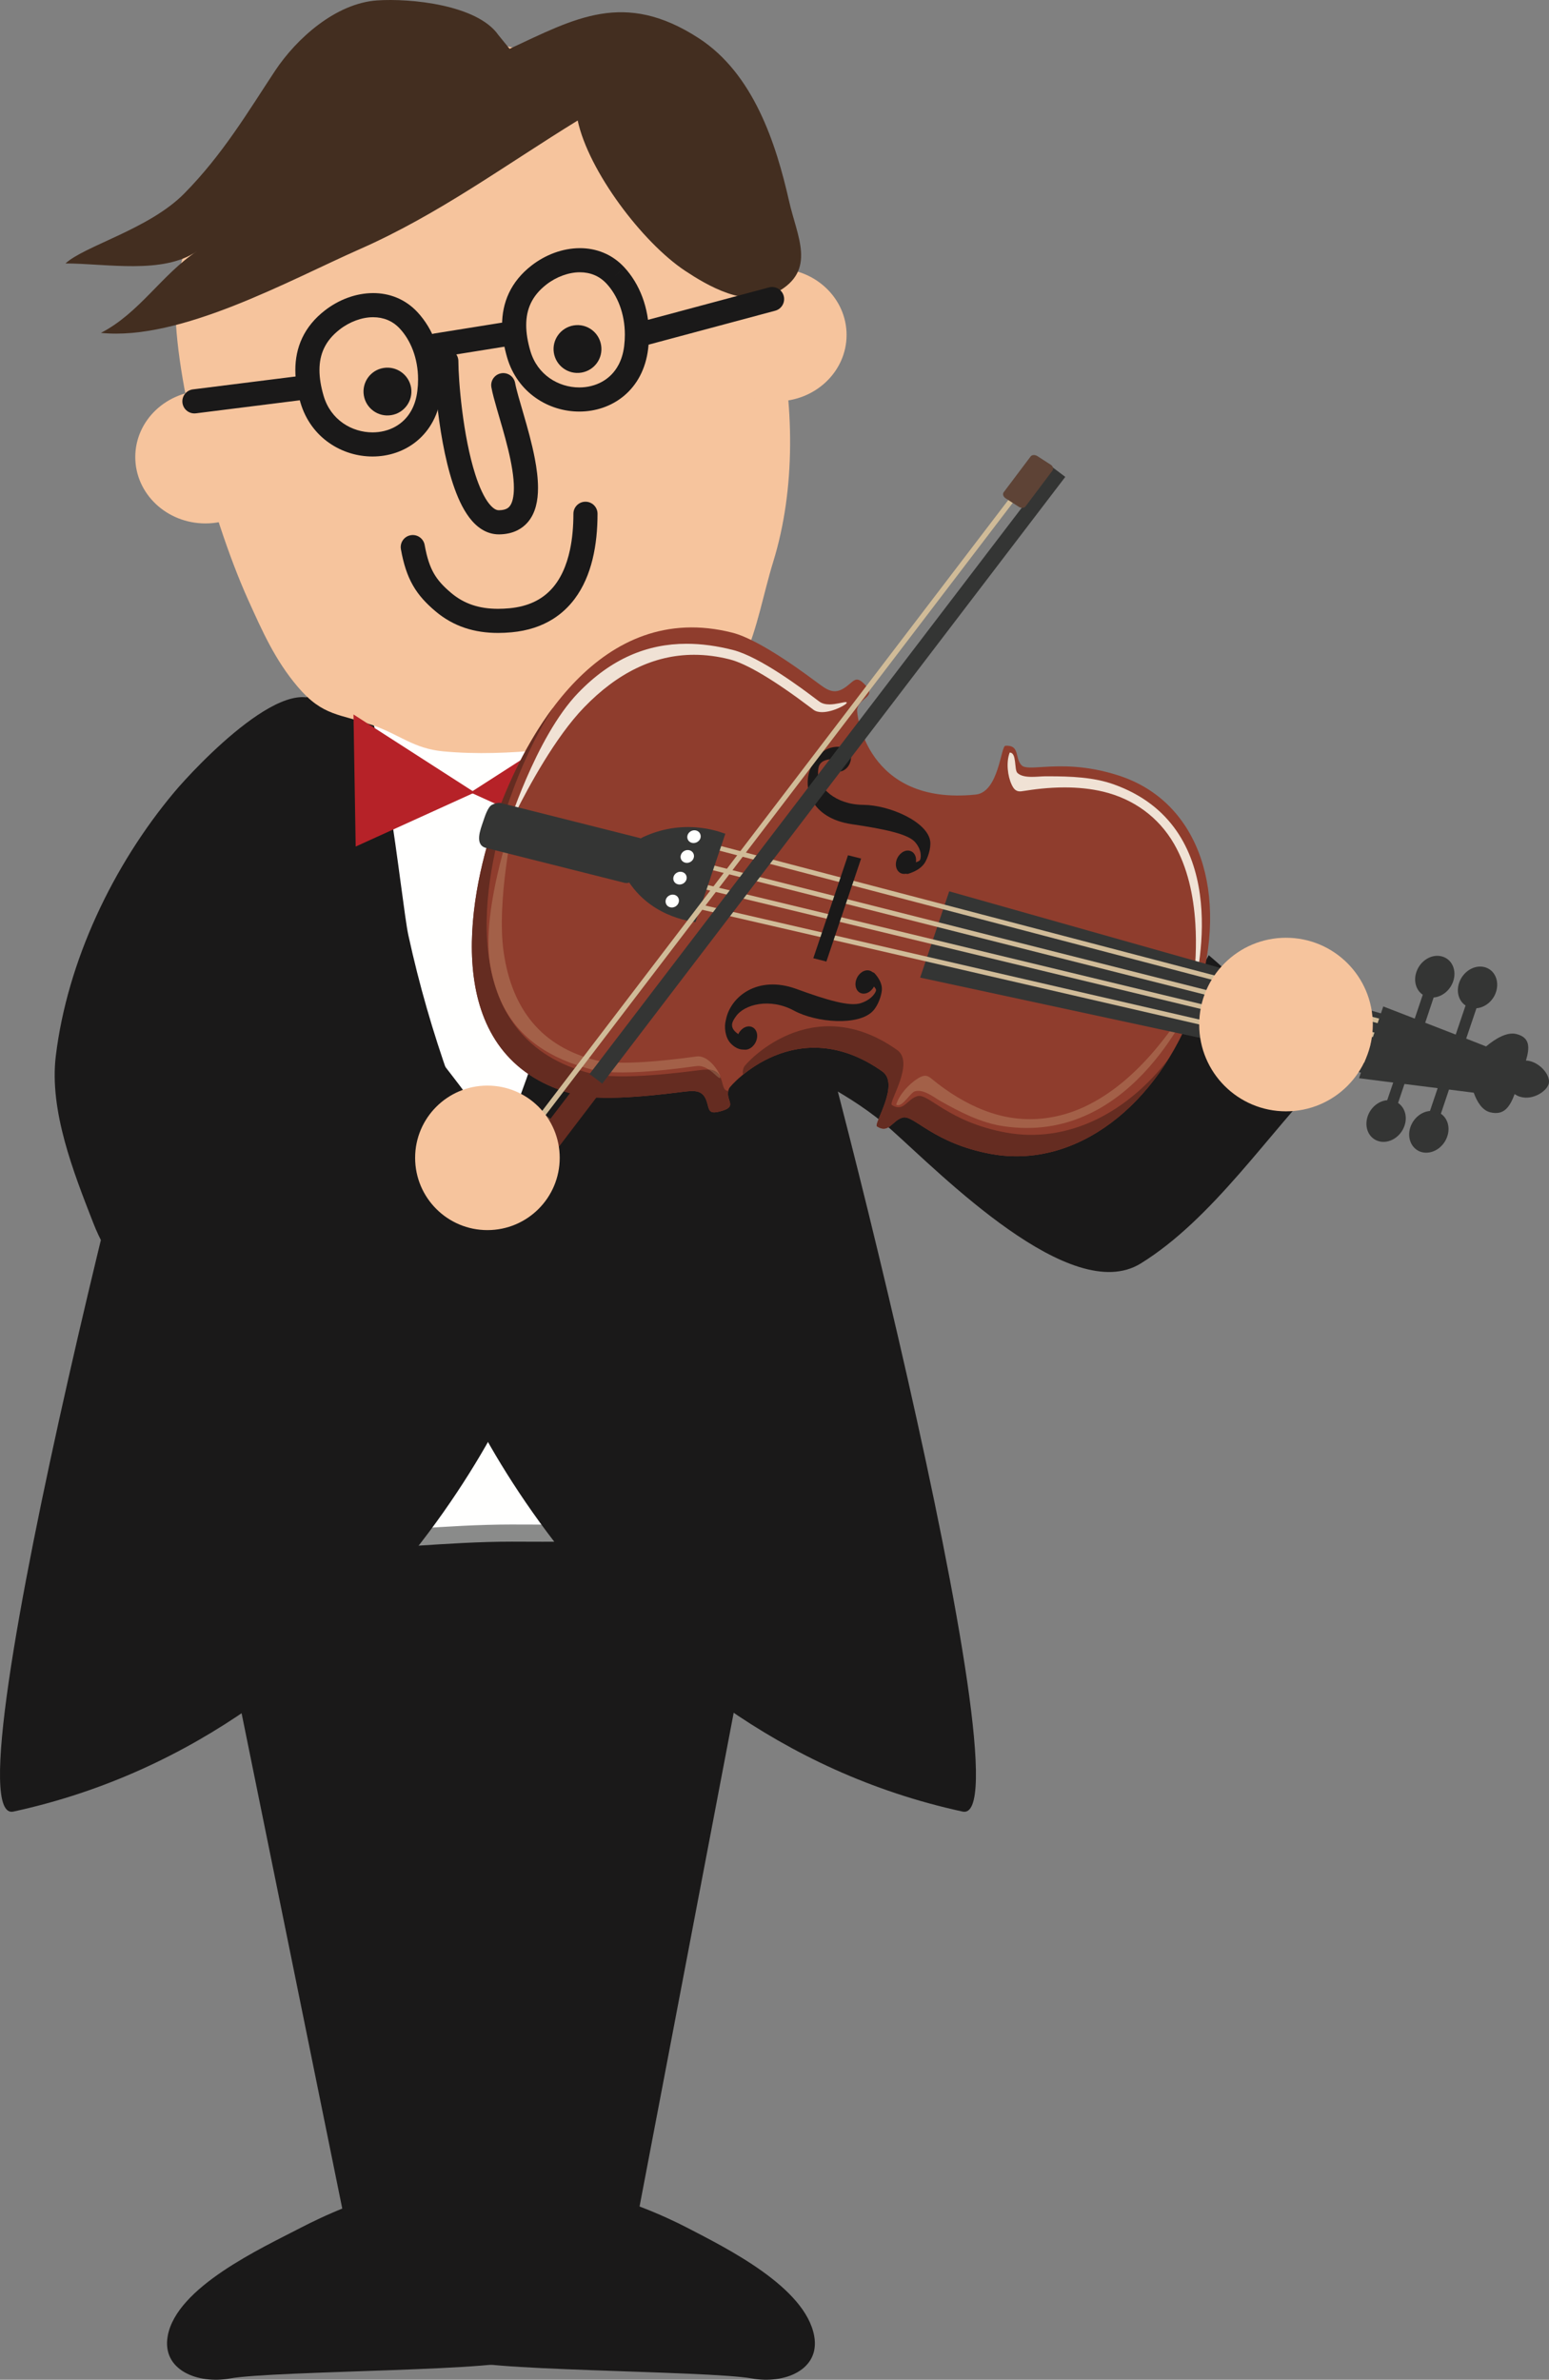 <?xml version="1.0" encoding="UTF-8"?>
<!DOCTYPE svg  PUBLIC '-//W3C//DTD SVG 1.1//EN'  'http://www.w3.org/Graphics/SVG/1.1/DTD/svg11.dtd'>
<svg version="1.1" viewBox="0 0 365.45 561.42" xmlns="http://www.w3.org/2000/svg">
<rect x="0" y="0" width="365.45" height="561.42" fill="#808080" stroke="none"/>
<defs>
<linearGradient id="a" x1="222.39" x2="222.89" y1="154.72" y2="155.1" gradientUnits="userSpaceOnUse">
<stop stop-color="#8F3E2D" offset="0"/>
<stop stop-color="#A05E34" offset="1"/>
</linearGradient>
</defs>
<path d="m82.619 530.24-29.18-143.57 62.618-51.865v196.2l-33.438-0.762" fill="#1A1919"/>
<path d="m122 524.48c-10.088-18.105-40.869-4.218-51.074 1.094-9.239 4.805-29.287 13.975-31.358 25.527-1.445 8.047 7.09 11.397 14.688 10.02 10.39-1.914 68.301-1.729 68.301-4.805 0-4.648 1.709-27.783-0.557-31.836" fill="#1A1919"/>
<path d="m149.04 530.24 38.467-201.76-71.895 1.27v201.25l33.428-0.762" fill="#1A1919"/>
<path d="m109.65 524.48c10.098-18.105 42.305-4.218 52.52 1.094 9.238 4.805 27.832 13.975 29.922 25.527 1.455 8.047-7.1 11.397-14.688 10.02-10.39-1.914-68.3-1.729-68.3-4.805 0-4.648-1.719-27.783 0.546-31.836" fill="#1A1919"/>
<path d="m143.57 153.69c-10.947-6.328-28.154-4.502-37.793 2.637-5.898 4.385-10.048 9.385-17.158 12.041-7.187 2.695-14.082 5.811-21.142 8.594-2.627 1.035-6.807 0.742-8.887 2.441-1.963 1.582-3.281 6.807-4.326 9.112-2.207 4.814-4.229 9.697-6.455 14.492-6.055 13.144-15.088 30.01-16.495 44.599-1.542 16.192 3.311 32.041-0.273 48.184-2.402 10.879-7.676 19.209-7.685 30.332 0 9.541 2.001 21.572-3.252 30.186 7.168 2.822 14.746 1.591 22.226 3.046 8.428 1.661 16.113 3.682 25.196 4.141 10.053 0.51 20.107-0.154 30.24-0.819 7.899-0.518 15.847-1.036 23.881-0.997 17.793 0.088 35.664-0.108 53.359-2.032 7.812-0.859 19.424-1.113 26.25-5.634 8.525-5.616 4.805-13.985 3.184-23.526-3.233-19.013-4.727-39.111-9.043-57.763-7.246-31.319-15.879-60.723-31.387-88.555-5.156-9.229-9.18-21.758-17.656-28.574-0.86-0.694-1.797-1.328-2.784-1.905" fill="#FFFFFE"/>
<path d="m143.57 153.69 1.013-1.752c-4.981-2.873-10.991-4.137-17.034-4.141-4.201 0-8.425 0.615-12.36 1.779-3.935 1.166-7.582 2.879-10.616 5.125l-3e-3 2e-3c-3.062 2.279-5.599 4.65-8.182 6.712-2.586 2.067-5.196 3.83-8.477 5.057l-2e-3 1e-3c-7.27 2.727-14.175 5.848-21.175 8.606-0.455 0.181-1.093 0.339-1.825 0.471-1.1 0.202-2.398 0.349-3.709 0.628-0.657 0.141-1.321 0.316-1.978 0.572-0.656 0.257-1.311 0.596-1.912 1.086l0.01-8e-3c-0.821 0.673-1.364 1.488-1.856 2.359-0.724 1.307-1.289 2.785-1.791 4.156-0.494 1.361-0.931 2.634-1.252 3.336l3e-3 -8e-3c-2.227 4.86-4.248 9.74-6.451 14.483l-2e-3 6e-3c-3.006 6.527-6.793 14.057-10.021 21.828-3.226 7.777-5.909 15.793-6.65 23.424-0.231 2.425-0.322 4.83-0.322 7.216 6e-3 9.423 1.398 18.561 1.391 27.532 0 4.429-0.332 8.814-1.304 13.191v2e-3c-1.154 5.24-3.035 9.961-4.683 14.868-1.642 4.901-3.045 10.012-3.05 15.899 2e-3 4.247 0.376 8.827 0.374 13.3 1e-3 2.932-0.159 5.812-0.661 8.492-0.5 2.683-1.337 5.158-2.669 7.342-0.313 0.512-0.382 1.129-0.191 1.698 0.191 0.568 0.619 1.018 1.177 1.238 3.91 1.537 7.831 1.941 11.615 2.173 3.789 0.228 7.459 0.292 10.967 0.978l-5e-3 -1e-3c8.343 1.639 16.153 3.701 25.484 4.176 2.532 0.128 5.058 0.183 7.581 0.183 15.308-5e-3 30.478-2.006 45.794-2.001 0.278 0 0.554 1e-3 0.828 4e-3h0.011c2.12 0.01 4.242 0.017 6.366 0.017 15.718-1e-3 31.517-0.353 47.222-2.06h2e-3c3.826-0.423 8.726-0.702 13.585-1.456 4.861-0.766 9.714-1.971 13.561-4.503l-4e-3 3e-3c2.318-1.521 3.956-3.34 4.956-5.359 1.004-2.018 1.356-4.171 1.354-6.312-2e-3 -2.263-0.377-4.543-0.835-6.856-0.46-2.313-1.008-4.66-1.409-7.028-3.216-18.885-4.707-39.019-9.067-57.881-7.263-31.387-15.942-60.997-31.59-89.083l-2e-3 -2e-3c-2.502-4.472-4.799-9.909-7.559-15.149-2.768-5.236-6.006-10.316-10.595-14.015l2e-3 1e-3c-0.949-0.766-1.97-1.455-3.033-2.076l-8e-3 -5e-3 -1.013 1.752-1.02 1.747c0.909 0.532 1.764 1.112 2.533 1.732l2e-3 2e-3c3.888 3.117 6.899 7.71 9.552 12.75 2.659 5.035 4.952 10.478 7.606 15.235l-1e-3 -2e-3c15.367 27.577 23.954 56.776 31.183 88.026 4.273 18.442 5.77 38.504 9.019 57.646 0.43 2.526 0.99 4.918 1.43 7.138 0.443 2.22 0.76 4.265 0.758 6.068-2e-3 1.716-0.274 3.186-0.932 4.51-0.662 1.323-1.723 2.566-3.557 3.78l-5e-3 3e-3c-2.979 1.989-7.345 3.172-11.948 3.879-4.606 0.717-9.419 0.995-13.405 1.432l2e-3 -1e-3c-15.474 1.682-31.126 2.037-46.784 2.036-2.116 0-4.231-6e-3 -6.347-0.016h0.011c-0.292-3e-3 -0.581-4e-3 -0.869-4e-3 -15.665 5e-3 -30.843 2.005-45.794 2-2.465 0-4.923-0.053-7.376-0.177-8.833-0.444-16.395-2.424-24.907-4.105l-4e-3 -1e-3c-3.973-0.769-7.832-0.818-11.494-1.044-3.668-0.222-7.12-0.615-10.378-1.9l-0.741 1.884 1.727 1.053c1.65-2.705 2.626-5.67 3.193-8.706 0.567-3.038 0.729-6.158 0.73-9.235-2e-3 -4.688-0.377-9.292-0.375-13.298 5e-3 -5.234 1.244-9.85 2.841-14.615 1.591-4.758 3.549-9.641 4.797-15.281v2e-3c1.053-4.747 1.399-9.438 1.399-14.068-6e-3 -9.38-1.398-18.517-1.391-27.532 0-2.283 0.088-4.559 0.304-6.83 0.666-6.957 3.202-14.668 6.358-22.258 3.154-7.594 6.91-15.069 9.96-21.687l-3e-3 6e-3c2.25-4.847 4.273-9.733 6.459-14.501l4e-3 -8e-3c0.311-0.689 0.596-1.477 0.902-2.325 0.454-1.267 0.946-2.662 1.469-3.819 0.26-0.577 0.528-1.092 0.779-1.483 0.248-0.394 0.486-0.655 0.603-0.744l0.01-9e-3c0.236-0.196 0.649-0.411 1.223-0.589 0.857-0.273 2.031-0.451 3.275-0.64 1.248-0.198 2.566-0.397 3.851-0.897 7.121-2.808 14.005-5.918 21.111-8.581l-2e-3 1e-3c3.828-1.429 6.847-3.495 9.588-5.688 2.745-2.198 5.233-4.519 8.069-6.625l-3e-3 2e-3c2.571-1.906 5.806-3.447 9.356-4.496 3.548-1.051 7.407-1.613 11.211-1.613 5.478-4e-3 10.826 1.173 15.008 3.598l-7e-3 -5e-3 1.02-1.747" fill="#8A8B8A"/>
<path d="m83.527 161.36c-17.5-4.795-32.353 39.395-37.998 50.821-5.41 10.937-58.877 218.77-42.383 215.2 86.641-18.799 123.59-105.55 124.28-116.11 0.547-8.418-4.375-16.25-7.813-23.77-10.322-22.51-18.125-43.242-23.281-66.924-1.601-7.334-6.387-57.48-12.803-59.209" fill="#1A1919"/>
<path d="m146.71 161.36c17.519-4.794 32.373 39.395 38.017 50.821 5.411 10.937 58.868 218.77 42.383 215.2-86.64-18.799-123.6-105.55-124.28-116.11-0.547-8.418 4.375-16.25 7.813-23.77 10.322-22.51 18.105-43.242 23.271-66.924 1.602-7.334 6.396-57.48 12.793-59.209" fill="#1A1919"/>
<path d="m61.975 207.24c2.734-10.869 22.773-26.953 14.814-39.736-7.295-11.709-30.986 13.769-35.713 19.424-14.394 17.187-25.195 39.814-27.91 62.197-1.572 12.91 4.209 27.519 8.809 39.316 6.211 16.035 22.929 32.08 41.796 28.272 21.553-4.346 39.864-26.377 59.502-35.879-4.423-12.569-15.009-24.727-22.939-35.322-11.66 5.664-24.434 14.111-37.344 15.625-2.959-14.678-4.687-39.434-1.015-53.897" fill="#1A1919"/>
<path d="m101.33 11.572c-6.309 1.572-12.373 4.17-17.344 6.64-5.078 2.539-9.638 3.594-13.964 7.53-4.278 3.867-8.536 7.714-12.217 12.499-8.057 10.479-15.479 17.881-16.338 31.279-1.055 16.592 7.949 51.7 17.051 71.934 3.349 7.402 6.328 14.209 11.709 20.557 6.005 7.089 9.882 6.308 18.076 9.209 6.113 2.197 9.365 5.381 16.24 6.035 15.83 1.484 31.572-1.406 47.256-2.989 13.984-1.415 17.793-5.439 23.73-18.925 3.262-7.364 4.561-15.244 6.895-22.822 10.605-34.337-1.055-80.674-22.227-102.44-6.562-6.729-15.888-12.706-25-14.698-5.781-1.269-12.285-4.062-18.047-4.941-5.087-0.801-10.527-0.196-15.82 1.133" fill="#F6C49D"/>
<path d="m96.994 91.483c0.488 3.077-1.621 5.967-4.687 6.455-3.086 0.498-5.977-1.591-6.475-4.677-0.488-3.086 1.602-5.967 4.678-6.455 3.076-0.489 5.976 1.601 6.484 4.677" fill="#1A1919"/>
<path d="m141.82 81.454c0.498 3.076-1.591 5.957-4.677 6.455-3.077 0.498-5.977-1.592-6.475-4.678-0.488-3.076 1.621-5.966 4.697-6.464 3.076-0.499 5.967 1.601 6.455 4.687" fill="#1A1919"/>
<path d="m96.428 75.604-2.087 1.935c2.52 2.71 4.298 6.959 4.294 11.969 0 0.88-0.054 1.784-0.169 2.711l-1e-3 8e-3c-0.212 1.76-0.683 3.219-1.322 4.433-0.961 1.818-2.299 3.114-3.891 4.004-1.59 0.885-3.448 1.342-5.359 1.341-2.438 2e-3 -4.935-0.747-6.992-2.189-2.058-1.448-3.699-3.547-4.555-6.44l1e-3 4e-3c-0.637-2.176-0.978-4.223-0.977-6.08 3e-3 -1.902 0.345-3.594 1.082-5.152 0.743-1.557 1.889-3.017 3.682-4.412l6e-3 -4e-3c2.322-1.819 5.259-2.906 7.898-2.895 1.197 0 2.332 0.21 3.381 0.643 1.049 0.435 2.022 1.088 2.919 2.056l3e-3 3e-3 2.087-1.935 2.09-1.932c-1.441-1.561-3.132-2.715-4.927-3.454-1.797-0.741-3.687-1.074-5.553-1.073-4.134 0.011-8.15 1.578-11.397 4.097l6e-3 -4e-3c-2.41 1.863-4.197 4.06-5.337 6.47-1.145 2.41-1.634 4.996-1.632 7.592 2e-3 2.545 0.457 5.111 1.205 7.677l2e-3 3e-3c1.206 4.129 3.693 7.368 6.753 9.5 3.061 2.139 6.671 3.215 10.255 3.217 3.741 1e-3 7.503-1.186 10.508-3.692 1.5-1.25 2.797-2.826 3.779-4.693 0.983-1.866 1.65-4.017 1.937-6.405l-1e-3 8e-3c0.142-1.154 0.211-2.292 0.211-3.407-4e-3 -6.345-2.22-11.954-5.812-15.839l3e-3 3e-3 -2.09 1.932" fill="#1A1919"/>
<path d="m145.2 64.999-2.089 1.932c2.539 2.739 4.312 6.987 4.309 12.028 0 0.871-0.052 1.766-0.163 2.683l1e-3 -5e-3c-0.215 1.757-0.687 3.214-1.327 4.426-0.963 1.816-2.303 3.111-3.897 4-1.591 0.884-3.451 1.34-5.364 1.34-2.44 2e-3 -4.939-0.747-6.996-2.188-2.059-1.448-3.7-3.544-4.556-6.435l2e-3 5e-3c-0.637-2.177-0.976-4.225-0.975-6.081 2e-3 -1.905 0.345-3.6 1.081-5.16 0.742-1.56 1.886-3.021 3.674-4.415l-2e-3 1e-3c2.329-1.817 5.277-2.906 7.921-2.895 1.197 1e-3 2.332 0.21 3.379 0.642 1.047 0.434 2.017 1.086 2.91 2.052l3e-3 2e-3 2.089-1.932 2.092-1.929c-1.438-1.562-3.128-2.716-4.923-3.454-1.795-0.742-3.685-1.073-5.55-1.073-4.138 0.011-8.158 1.577-11.41 4.091l-3e-3 1e-3c-2.404 1.865-4.187 4.063-5.325 6.473-1.142 2.41-1.63 4.997-1.628 7.596 1e-3 2.543 0.454 5.109 1.203 7.676l1e-3 5e-3c1.207 4.127 3.695 7.364 6.756 9.495 3.062 2.138 6.673 3.213 10.257 3.215 3.741 1e-3 7.503-1.185 10.51-3.686 1.501-1.248 2.8-2.822 3.784-4.686 0.985-1.865 1.655-4.013 1.944-6.398l1e-3 -4e-3c0.137-1.14 0.203-2.262 0.203-3.362-3e-3 -6.367-2.217-11.987-5.822-15.892l2e-3 3e-3 -2.092 1.929" fill="#1A1919"/>
<path d="m103.39 84.293 16.26-2.607c1.552-0.249 2.608-1.709 2.359-3.261s-1.709-2.608-3.26-2.36l-16.26 2.608c-1.552 0.249-2.609 1.709-2.36 3.261s1.709 2.608 3.261 2.359" fill="#1A1919"/>
<path d="m184.42 183.79c10.625 7.588 18.066 15.098 27.52 24.6 7.49 7.529 12.949 16.289 19.472 24.638 4.16 5.323 8.184 18.33 13.692 21.641 6.23 3.721 15.781-6.729 21.386-11.553 5.43-4.707 15.606-11.66 18.682-17.773 9.853 8.301 18.447 18.701 27.588 28.213-13.438 13.701-26.621 34.013-43.643 44.521-16.455 10.186-47.158-21.142-58.838-31.553-18.769-16.738-46.679-20.664-61.377-42.627-7.519-11.191-8.759-30.302-3.037-42.509 9.864-20.996 25.879-6.67 38.555 2.402" fill="#1A1919"/>
<path d="m65.012 107.82c0 8.662-7.412 15.664-16.543 15.664-9.151 0-16.553-7.002-16.553-15.664 0-8.652 7.402-15.664 16.553-15.664 9.131 0 16.543 7.012 16.543 15.664" fill="#F6C49D"/>
<path d="m199.73 79.022c0 8.643-7.403 15.664-16.543 15.664-9.131 0-16.543-7.021-16.543-15.664 0-8.662 7.412-15.673 16.543-15.673 9.14 0 16.543 7.011 16.543 15.673" fill="#F6C49D"/>
<path d="m112 186.95-28.604-18.398 0.518 31.162 28.086-12.764" fill="#B62228"/>
<path d="m111 186.95 28.604-18.398-0.518 31.162-28.086-12.764" fill="#B62228"/>
<path d="m135.94 258.3c6.954 1.757 22.52-0.41 25.303-0.743 3.057-0.371 4.746-0.322 5.596 2.618 0.537 1.914 0.43 2.832 3.633 1.845 3.691-1.132 0.332-2.607 1.562-5.273 0.41-0.85 15.957-18.242 36.123-3.984 4.258 3.027-2.158 12.422-1.24 12.978 2.812 1.797 3.594-1.455 6.074-2.099 2.588-0.694 7.207 6.113 20.86 8.603 20.048 3.652 39.355-11.523 47.959-35.088h0.029c0.019-0.107 0.068-0.205 0.117-0.322 0.088-0.283 0.176-0.557 0.274-0.83 0.087-0.283 0.185-0.567 0.273-0.821 0.039-0.126 0.078-0.224 0.117-0.322l-0.039-0.029c7.402-23.877 0.557-45.635-18.603-51.856-7.777-2.53-13.798-2.287-17.772-2.045-2.714 0.166-4.474 0.331-5.187-0.386-1.68-1.719-0.313-4.815-3.809-4.61-1.113 0.059-1.543 10.948-7.012 11.514-25.879 2.676-28.183-19.228-27.978-20.137 0.605-2.802 4.482-2.841 2.099-5.517-2.099-2.334-2.578-1.514-4.218-0.156-2.539 2.099-4.141 1.718-6.495-0.02-2.158-1.562-13.916-10.635-20.869-12.373-31.035-7.842-48.681 23.574-55.82 43.838-0.02 0.127-0.059 0.224-0.107 0.332-0.088 0.264-0.186 0.537-0.284 0.83-0.087 0.273-0.175 0.557-0.283 0.84-0.029 0.097-0.049 0.215-0.097 0.312h0.019c-6.611 20.401-11.27 55.078 19.775 62.901" fill="#8F3D2D"/>
<path d="m237.35 267.19c-13.662-2.5-18.282-9.296-20.86-8.603-2.48 0.635-3.261 3.906-6.074 2.109-0.918-0.556 5.498-9.97 1.24-12.988-20.166-14.268-35.722 3.145-36.123 4.004-0.322 0.683-0.332 1.289-0.234 1.826 5.615-4.58 17.988-11.299 32.861-0.771 4.258 3.027-2.158 12.422-1.24 12.978 2.812 1.797 3.594-1.455 6.074-2.099 2.588-0.694 7.207 6.113 20.86 8.603 16.152 2.939 31.835-6.348 41.826-22.422-9.932 12.91-23.955 19.981-38.33 17.363" fill="#652C21"/>
<path d="m161.24 257.56c3.057-0.371 4.746-0.322 5.596 2.618 0.537 1.914 0.43 2.832 3.633 1.845 3.398-1.054 0.82-2.373 1.367-4.658-1.074-0.058-1.133-0.908-1.523-2.256-0.831-2.939-2.52-2.978-5.577-2.607-2.783 0.332-18.349 2.5-25.302 0.752-31.036-7.832-26.387-42.5-19.786-62.9h-0.019c0.049-0.108 0.078-0.215 0.107-0.333 0.108-0.273 0.205-0.556 0.283-0.83 0.088-0.283 0.196-0.556 0.284-0.83 0.049-0.087 0.088-0.195 0.107-0.322h0.02c2.265-6.465 5.625-14.082 10.136-21.201-6.308 8.408-10.82 18.203-13.652 26.25-0.02 0.127-0.059 0.224-0.107 0.332-0.088 0.264-0.186 0.537-0.284 0.83-0.087 0.273-0.175 0.557-0.283 0.84-0.029 0.097-0.049 0.215-0.097 0.312h0.019c-6.611 20.401-11.27 55.078 19.775 62.901 6.954 1.757 22.52-0.41 25.303-0.743" fill="#652C21"/>
<path d="m281.11 235.46c0.115-0.748 0.174-1.536 0.271-2.208 0.713-5.147 0.947-10.313 0.635-15.361-0.42-6.68-1.856-13.282-5-18.76-3.692-6.426-9.649-10.654-16.719-12.363-2.944-0.706-6.012-1.003-9.115-1.003-1.838 0-3.688 0.104-5.534 0.29-1.484 0.146-2.968 0.371-4.462 0.595-0.193 0.033-0.371 0.049-0.537 0.049-0.728 0-1.206-0.314-1.612-0.928-0.117-0.175-0.244-0.419-0.361-0.664-0.938-1.982-1.348-5.254-0.469-7.558 0.01 0 0.021-1e-3 0.031-1e-3 1.67 0 1.009 3.99 1.776 4.776 0.771 0.772 2.099 0.949 3.449 0.949 1.111 0 2.238-0.12 3.084-0.129 0.285-1e-3 0.572-1e-3 0.859-1e-3 5.198 0 10.594 0.202 15.342 1.896 27.514 9.827 20.536 42.598 18.516 50.155-0.051 0.089-0.102 0.177-0.154 0.266" fill="#F0E2D5"/>
<path d="m119.53 196.02c-1e-3 0 0-4e-3 3e-3 -0.014 0 0 6.787-22.119 16.895-32.569 7.782-8.071 16.292-11.562 25.559-11.562 3.525 0 7.159 0.505 10.906 1.455 6.396 1.611 16.504 9.229 19.824 11.748l0.586 0.43c0.679 0.508 1.535 0.671 2.4 0.671 0.784 0 1.576-0.134 2.251-0.268s1.233-0.269 1.551-0.269c0.132 0 0.223 0.024 0.263 0.081 0.257 0.371-3.16 2.285-5.828 2.285-0.774 0-1.484-0.161-2.024-0.567l-0.606-0.459c-8.701-6.572-15.165-10.41-19.16-11.425-2.867-0.725-5.666-1.082-8.396-1.082-9.478 0-18.129 4.299-25.969 12.42-6.801 7.039-13.101 18.753-16.216 24.964 0.031-0.152 0.045-0.231 0.041-0.231-1e-3 0-3e-3 4e-3 -6e-3 0.013 0 0-0.067 0.182-0.187 0.523-1.182 2.366-1.864 3.856-1.887 3.856" fill="#F0E2D5"/>
<path d="m283.67 230.94c8e-3 -0.03 0.015-0.06 0.022-0.09 0.068-0.154 0.128-0.307 0.18-0.457-1e-3 6e-3 -0.068 0.197-0.202 0.547" fill="#565756"/>
<path d="m242.28 266.11c-1.812 0-3.692-0.14-5.633-0.435-5.323-0.801-10.215-3.369-14.776-5.928-1.358-0.765-3.376-2.401-5.238-2.401-0.253 0-0.503 0.03-0.748 0.096-1.027 0.255-2.684 3.299-4.015 3.299-0.151 0-0.297-0.039-0.438-0.125 0.683-2.353 3.056-4.912 5.039-6.142 0.264-0.166 0.508-0.313 0.742-0.411 0.377-0.175 0.714-0.269 1.039-0.269 0.434 0 0.847 0.166 1.305 0.523 1.103 0.889 2.197 1.758 3.349 2.569 3.867 2.734 8.116 4.961 12.744 6.191 2.388 0.63 4.847 0.951 7.332 0.951 4.794 0 9.685-1.193 14.348-3.656 6.045-3.144 11.358-8.037 15.84-13.496 2.959-3.569 5.608-7.41 7.942-11.415-0.057 0.371-0.127 0.732-0.223 1.065-0.041 0.134-0.066 0.212-0.071 0.229-1e-3 1e-3 -1e-3 2e-3 -2e-3 4e-3 1e-3 -1e-3 1e-3 -2e-3 2e-3 -4e-3 0.025-0.075 0.049-0.151 0.071-0.229 0.077-0.253 0.21-0.705 0.377-1.331 0.302-0.521 0.598-1.045 0.888-1.571 0.486-0.862 1.136-1.853 1.539-2.776-7e-3 0.03-0.014 0.06-0.022 0.09-1.717 4.492-14.471 35.172-41.391 35.172" fill="#A36048"/>
<path d="m280.81 236.76c1e-3 -2e-3 1e-3 -3e-3 2e-3 -4e-3 -1e-3 2e-3 -1e-3 3e-3 -2e-3 4e-3m2e-3 -4e-3c5e-3 -0.017 0.03-0.095 0.071-0.229-0.022 0.078-0.046 0.154-0.071 0.229m0.071-0.229c0.096-0.333 0.166-0.694 0.223-1.065 0.052-0.089 0.103-0.177 0.154-0.266-0.167 0.626-0.3 1.078-0.377 1.331" fill="#F4E8DE"/>
<path d="m169.95 254.1c-0.586-1.229-1.455-1.674-2.692-1.752-0.73-0.487-1.577-0.872-2.505-0.872-0.135 0-0.272 9e-3 -0.411 0.026l-0.752 0.097c-3.04 0.412-10.441 1.407-16.774 1.407-2.68 0-5.169-0.178-7.054-0.655-9.965-2.514-17.294-7.35-21.283-15.512-1.124-2.399-1.953-4.948-2.536-7.597-0.152-0.741-0.286-1.501-0.4-2.281-1.766-12.272 4.684-31.405 5.878-34.799 0.05-0.1 0.101-0.202 0.152-0.305-0.453 2.27-4.49 20.771-2.739 32.809 1.953 13.496 8.984 22.256 21.699 25.459 1.57 0.39 3.733 0.586 6.48 0.586 4.193 0 9.744-0.457 16.606-1.377l0.772-0.108c0.113-0.014 0.225-0.02 0.337-0.02 2.693 0 5.144 3.909 5.222 4.894" fill="#A36048"/>
<path d="m169.81 254.33c-0.305 0-0.94-0.713-1.813-1.425-0.232-0.189-0.48-0.378-0.744-0.554 1.237 0.078 2.106 0.523 2.692 1.752 9e-3 0.114-0.014 0.189-0.071 0.214-0.019 9e-3 -0.04 0.013-0.064 0.013m-51.336-17.488c-1.108-2.268-1.959-4.793-2.536-7.597 0.583 2.649 1.412 5.198 2.536 7.597" fill="#824F3C"/>
<path d="m121.42 192.16c0.12-0.341 0.187-0.523 0.187-0.523 3e-3 -9e-3 5e-3 -0.013 6e-3 -0.013 4e-3 0-0.01 0.079-0.041 0.231-0.051 0.103-0.102 0.205-0.152 0.305" fill="#F4E8DE"/>
<path d="m217.09 230.63 6.855-20.352 114.88 32.471-4.238 13.193-117.5-25.312" fill="#343534"/>
<path d="m158.12 202.75 181.02 45.782c0.305 0.077 0.615-0.108 0.692-0.413s-0.108-0.615-0.413-0.692l-181.02-45.782c-0.305-0.077-0.615 0.108-0.692 0.413s0.108 0.615 0.413 0.692" fill="#D0BB98"/>
<path d="m156.54 207.45 181.68 43.828c0.306 0.074 0.614-0.114 0.687-0.42 0.074-0.306-0.114-0.614-0.42-0.688l-181.68-43.828c-0.305-0.073-0.613 0.115-0.687 0.421-0.074 0.305 0.114 0.613 0.42 0.687" fill="#D0BB98"/>
<path d="m154.97 212.16 182.26 42.05c0.307 0.071 0.613-0.12 0.683-0.427 0.071-0.306-0.12-0.613-0.427-0.683l-182.26-42.051c-0.307-0.07-0.613 0.12-0.684 0.427-0.07 0.307 0.121 0.613 0.428 0.684" fill="#D0BB98"/>
<path d="m159.7 198.05 180.5 47.314c0.305 0.08 0.616-0.102 0.696-0.407 0.08-0.304-0.102-0.615-0.407-0.695l-180.5-47.314c-0.304-0.08-0.616 0.102-0.695 0.406-0.08 0.305 0.102 0.616 0.406 0.696" fill="#D0BB98"/>
<path d="m164.08 217.55s3.047-8.994 3.477-10.264c0.029-0.098 0.048-0.137 0.048-0.146l0.049-0.186c0.43-1.269 3.477-10.273 3.477-10.273-0.049 0.146-8.809-4.073-19.317 0.761-0.214 0.098-0.439 0.225-0.654 0.352l-0.244-0.098-32.725-8.242c-0.664-0.146-1.552 0.108-2.158 0.43-0.996 0.576-1.65 2.783-2.07 3.984-0.567 1.729-2.09 5.391 0.644 6.162l32.735 8.242c0.381 0.108 0.761 0.069 1.113-0.058 5.879 8.691 15.664 9.219 15.625 9.336" fill="#343534"/>
<path d="m163.23 198.84c-0.82-0.205-1.279-1.026-1.005-1.846 0.273-0.791 1.171-1.279 1.992-1.074 0.83 0.205 1.279 1.035 1.025 1.855-0.283 0.782-1.172 1.27-2.012 1.065" fill="#FFFFFE"/>
<path d="m161.66 203.52c-0.84-0.214-1.299-1.035-1.016-1.845 0.284-0.811 1.153-1.289 1.993-1.094 0.84 0.205 1.289 1.045 1.015 1.846-0.273 0.82-1.152 1.298-1.992 1.093" fill="#FFFFFE"/>
<path d="m159.93 208.62c-0.83-0.195-1.28-1.025-1.006-1.836 0.263-0.791 1.162-1.289 1.992-1.074 0.83 0.205 1.289 1.025 1.016 1.836-0.274 0.801-1.172 1.289-2.002 1.074" fill="#FFFFFE"/>
<path d="m158.11 214.04c-0.83-0.195-1.269-1.025-1.015-1.846 0.273-0.801 1.172-1.299 2.012-1.094 0.83 0.215 1.269 1.036 0.996 1.846-0.274 0.82-1.162 1.309-1.993 1.094" fill="#FFFFFE"/>
<path d="m191.88 226.06 8.184-24.287 3.095 0.772-8.193 24.297-3.086-0.782" fill="#1A1919"/>
<path d="m171.25 240.65c1.035-5.566 7.539-10.644 16.582-7.363 7.324 2.676 12.715 4.258 15.322 3.35 2.803-0.957 3.487-2.705 3.526-2.979 0.058-0.635-1.036-1.318-1.836-2.226-0.371-0.411-0.313-1.124 0.107-1.622s1.065-0.576 1.416-0.166c0.801 0.909 1.836 2.344 1.68 4.014-0.117 1.231-0.83 3.477-2.07 4.815-3.34 3.623-13.399 2.802-18.672-0.059-5.606-3.037-11.719-1.533-13.731 1.435-0.635 0.928-1.787 2.413 0.459 4.004 0.459 0.332 1.182 1.241 1.69 1.036 0.078-0.03 0.156-0.069 0.214-0.293 0.206-0.664 0.762-1.055 1.29-0.948 0.517 0.098 0.8 0.703 0.585 1.319-0.293 0.996-0.957 2.109-1.777 2.47-1.445 0.596-3.008-0.576-3.682-1.328-1.318-1.445-1.533-3.926-1.103-5.459" fill="#1A1919"/>
<path d="m203.3 234.36c-1.211-0.293-1.797-1.758-1.289-3.252 0.507-1.494 1.894-2.441 3.105-2.138 1.231 0.312 1.797 1.767 1.299 3.242-0.498 1.494-1.895 2.451-3.115 2.148" fill="#1A1919"/>
<path d="m175.34 247.58c-1.221-0.303-1.787-1.738-1.309-3.242 0.508-1.494 1.904-2.442 3.115-2.139 1.231 0.313 1.817 1.758 1.309 3.242-0.508 1.504-1.904 2.461-3.115 2.139" fill="#1A1919"/>
<path d="m191.54 180.54c-2.598 5.166-0.264 12.471 9.394 13.897 7.832 1.162 13.37 2.314 15.02 4.296 1.738 2.09 1.26 3.897 1.104 4.151-0.352 0.556-1.67 0.625-2.93 1.015-0.547 0.176-0.967 0.821-0.908 1.436 0.039 0.615 0.527 0.967 1.084 0.801 1.259-0.41 2.978-1.133 3.906-2.627 0.654-1.084 1.455-3.311 1.26-5-0.567-4.61-9.571-8.584-15.801-8.633-6.611-0.039-10.82-4.15-10.674-7.598 0.049-1.074-0.01-2.861 2.881-3.154 0.596-0.068 1.758-0.488 2.07-0.088 0.02 0.069 0.078 0.117 0 0.371-0.254 0.635-0.019 1.231 0.488 1.387 0.489 0.156 1.084-0.215 1.329-0.85 0.351-0.996 0.488-2.236 0.019-2.9-0.859-1.191-2.891-0.918-3.926-0.596-2.011 0.606-3.75 2.578-4.316 4.092" fill="#1A1919"/>
<path d="m214.65 200.72c-1.211-0.323-2.607 0.654-3.115 2.129-0.498 1.494 0.088 2.949 1.299 3.261 1.23 0.313 2.617-0.654 3.105-2.138 0.518-1.485-0.078-2.95-1.289-3.252" fill="#1A1919"/>
<path d="m199.3 176.57c-1.211-0.303-2.608 0.674-3.106 2.149-0.507 1.484 0.059 2.949 1.289 3.252 1.211 0.312 2.618-0.655 3.106-2.139 0.508-1.494-0.078-2.949-1.289-3.262" fill="#1A1919"/>
<path d="m331.37 265.54c0.723-2.148 0.039-4.277-1.523-5.342l1.504-4.472 7.832 0.986-1.817 5.381c-1.972 0.156-3.877 1.65-4.619 3.818-0.889 2.656 0.342 5.293 2.725 5.908 2.422 0.596 5.088-1.064 5.976-3.72 0.742-2.159 0.049-4.297-1.504-5.352l1.914-5.703 5.84 0.742c0.762 2.158 1.983 4.141 3.867 4.619 3.223 0.801 4.61-1.191 5.782-4.297 0.449 0.313 0.957 0.577 1.513 0.694 2.784 0.722 5.909-1.25 6.495-3.018 0.605-1.787-1.631-4.756-4.415-5.459-0.312-0.078-0.625-0.117-0.927-0.127 0.927-3.115 0.967-5.429-2.237-6.25-2.207-0.566-4.951 1.065-7.168 2.92l-4.697-1.846 2.422-7.158c1.973-0.166 3.877-1.64 4.6-3.789 0.898-2.676-0.313-5.322-2.725-5.928-2.393-0.595-5.068 1.055-5.967 3.731-0.722 2.168-0.049 4.297 1.524 5.332l-2.325 6.865-7.197-2.793 1.992-5.957c1.973-0.166 3.877-1.65 4.61-3.818 0.908-2.647-0.323-5.303-2.725-5.889-2.402-0.615-5.078 1.045-5.957 3.701-0.732 2.168-0.058 4.307 1.504 5.352l-1.895 5.635-7.421-2.871-5.723 16.933 8.066 1.026-1.416 4.16c-1.982 0.166-3.877 1.64-4.609 3.808-0.898 2.666 0.322 5.293 2.725 5.899 2.392 0.605 5.078-1.045 5.976-3.721" fill="#343534"/>
<path d="m126.59 265.86 115.52-151.39 6.238 0.914c0.341 0.05 0.658-0.186 0.708-0.527s-0.186-0.658-0.527-0.708l-6.602-0.967c-0.224-0.033-0.449 0.058-0.586 0.239l-115.74 151.68c-0.209 0.273-0.156 0.665 0.118 0.875 0.274 0.209 0.666 0.156 0.875-0.118" fill="#D0BB98"/>
<path d="m117.4 273.23c-0.41 0.528-0.302 1.299 0.235 1.69l2.949 2.256c0.537 0.41 1.318 0.312 1.738-0.215l8.291-10.899c0.42-0.537 0.322-1.298-0.224-1.709l-2.969-2.246c-0.528-0.4-1.309-0.302-1.709 0.225l-8.311 10.898" fill="#5E4336"/>
<path d="m122.65 268.02c-0.478 0.615-0.351 1.523 0.264 2.001 0.645 0.469 1.524 0.342 2.002-0.283 0.479-0.625 0.361-1.513-0.264-1.982-0.625-0.479-1.523-0.361-2.002 0.264" fill="#FFFFFE"/>
<path d="m217.68 150.16 0.195 0.146c0.176 0.127 0.332 0.254 0.508 0.381z" fill="url(#a)"/>
<path d="m118.09 280.88 3.008 2.265 130.23-170.64-2.988-2.256-130.25 170.64" fill="#343534"/>
<path d="m116.2 281.85c-0.4 0.538-0.303 1.299 0.244 1.7l2.481 1.894c0.537 0.401 1.318 0.303 1.738-0.224l21.387-28.067c0.42-0.527 0.312-1.318-0.235-1.719l-2.48-1.875c-0.527-0.4-1.309-0.302-1.719 0.225l-21.416 28.066" fill="#652C21"/>
<path d="m236.79 116.14c-0.303 0.419-0.107 1.044 0.459 1.416l3.106 2.002c0.566 0.371 1.289 0.332 1.601-0.098l6.348-8.438c0.322-0.42 0.127-1.045-0.44-1.406l-3.115-2.012c-0.566-0.361-1.289-0.332-1.602 0.088l-6.357 8.448" fill="#5E4336"/>
<path d="m323.88 241.71c0 11.318-9.16 20.469-20.479 20.469-11.308 0-20.478-9.151-20.478-20.469s9.17-20.479 20.478-20.479c11.319 0 20.479 9.161 20.479 20.479" fill="#F6C49D"/>
<path d="m132.05 273.15c0 9.434-7.637 17.051-17.061 17.051-9.404 0-17.051-7.617-17.051-17.051 0-9.414 7.647-17.041 17.051-17.041 9.424 0 17.061 7.627 17.061 17.041" fill="#F6C49D"/>
<path d="m94.583 129.57c0.614 3.431 1.482 6.167 2.842 8.541 1.357 2.377 3.157 4.279 5.34 6.119l5e-3 4e-3c2.091 1.761 4.403 3.058 6.881 3.887 2.479 0.832 5.109 1.201 7.861 1.2 1.049 0 2.115-0.054 3.2-0.153l4e-3 -1e-3c3.771-0.35 7.036-1.432 9.738-3.133 2.027-1.273 3.725-2.884 5.098-4.712 2.064-2.747 3.408-5.962 4.246-9.378 0.837-3.42 1.174-7.057 1.175-10.737 0-1.572-1.274-2.846-2.846-2.846s-2.846 1.274-2.846 2.846c1e-3 2.959-0.245 5.819-0.792 8.419-0.821 3.911-2.308 7.183-4.541 9.523-1.121 1.175-2.433 2.139-4.025 2.882-1.593 0.739-3.475 1.257-5.737 1.469l4e-3 -1e-3c-0.931 0.086-1.823 0.13-2.678 0.13-2.25 0-4.242-0.298-6.051-0.905-1.81-0.609-3.451-1.522-5.028-2.846l5e-3 4e-3c-1.909-1.617-3.136-2.966-4.074-4.598-0.934-1.635-1.63-3.665-2.178-6.718-0.277-1.548-1.757-2.577-3.304-2.299-1.547 0.277-2.576 1.756-2.298 3.304" fill="#1A1919"/>
<path d="m102.45 85.211c6e-3 2.1 0.191 5.5 0.614 9.519 0.64 6.024 1.798 13.348 3.8 19.412 1.013 3.037 2.216 5.769 3.86 7.956 0.827 1.09 1.779 2.055 2.944 2.784 1.155 0.729 2.559 1.191 4.024 1.185l0.051-1e-3h5e-3l-0.018-2.219-0.131 2.215 0.149 4e-3 -0.018-2.219-0.131 2.215 0.209 5e-3c1.524-0.021 2.953-0.316 4.213-0.937 0.943-0.462 1.772-1.106 2.433-1.861 0.998-1.136 1.612-2.48 1.978-3.858 0.366-1.385 0.5-2.827 0.501-4.313-2e-3 -2.238-0.31-4.587-0.763-6.96-0.682-3.556-1.701-7.165-2.621-10.332-0.461-1.581-0.896-3.051-1.251-4.328-0.356-1.273-0.629-2.364-0.764-3.117-0.28-1.547-1.761-2.573-3.308-2.294-1.547 0.281-2.573 1.762-2.293 3.308 0.262 1.433 0.726 3.105 1.275 5.018 0.825 2.857 1.846 6.21 2.653 9.533 0.809 3.315 1.386 6.613 1.38 9.172 1e-3 1.004-0.087 1.887-0.247 2.594-0.12 0.531-0.279 0.959-0.452 1.285-0.269 0.491-0.526 0.752-0.9 0.975-0.377 0.215-0.949 0.407-1.917 0.424l0.042 2.846 0.167-2.842c-0.105-6e-3 -0.178-6e-3 -0.219-6e-3l-0.036 1e-3 0.013 1.192v-1.192h-0.013l0.013 1.192v-1.192c-0.223-2e-3 -0.412-0.038-0.641-0.13-0.42-0.166-1.012-0.597-1.659-1.415-1.141-1.417-2.316-3.915-3.263-6.902-1.44-4.486-2.455-10.06-3.086-15.056-0.636-4.991-0.898-9.46-0.901-11.675-4e-3 -1.572-1.282-2.843-2.853-2.839-1.572 4e-3 -2.843 1.282-2.839 2.853" fill="#1A1919"/>
<path d="m117.58 8.261c-4.98-7.158-20.82-8.701-28.613-8.164-9.795 0.684-19.024 9.014-24.043 16.562-6.387 9.668-12.354 19.766-21.445 28.985-8.262 8.398-23.477 12.324-28.028 16.504 9.561 0.019 23.096 2.656 31.016-2.891-8.311 5.508-13.555 14.59-22.656 19.277 18.75 1.924 44.345-12.373 61.113-19.775 18.613-8.213 34.082-19.697 51.367-30.332 2.559 11.924 15.254 28.76 25.342 35.459 5.068 3.35 14.443 9.013 21.67 5.058 9.433-5.156 4.746-13.095 2.861-21.494-3.066-13.554-8.369-30.058-21.328-38.447-17.637-11.445-29.268-4.599-44.609 2.51" fill="#432E20"/>
<path d="m46.226 97.51 24.795-3.115c1.559-0.196 2.665-1.619 2.469-3.179-0.196-1.559-1.619-2.665-3.179-2.469l-24.795 3.115c-1.559 0.197-2.665 1.619-2.469 3.179s1.619 2.665 3.179 2.469" fill="#1A1919"/>
<path d="m151.99 81.585 30.898-8.281c1.518-0.407 2.419-1.967 2.012-3.485s-1.967-2.419-3.485-2.012l-30.899 8.281c-1.518 0.407-2.419 1.967-2.012 3.485 0.407 1.519 1.967 2.42 3.486 2.012" fill="#1A1919"/>
</svg>
